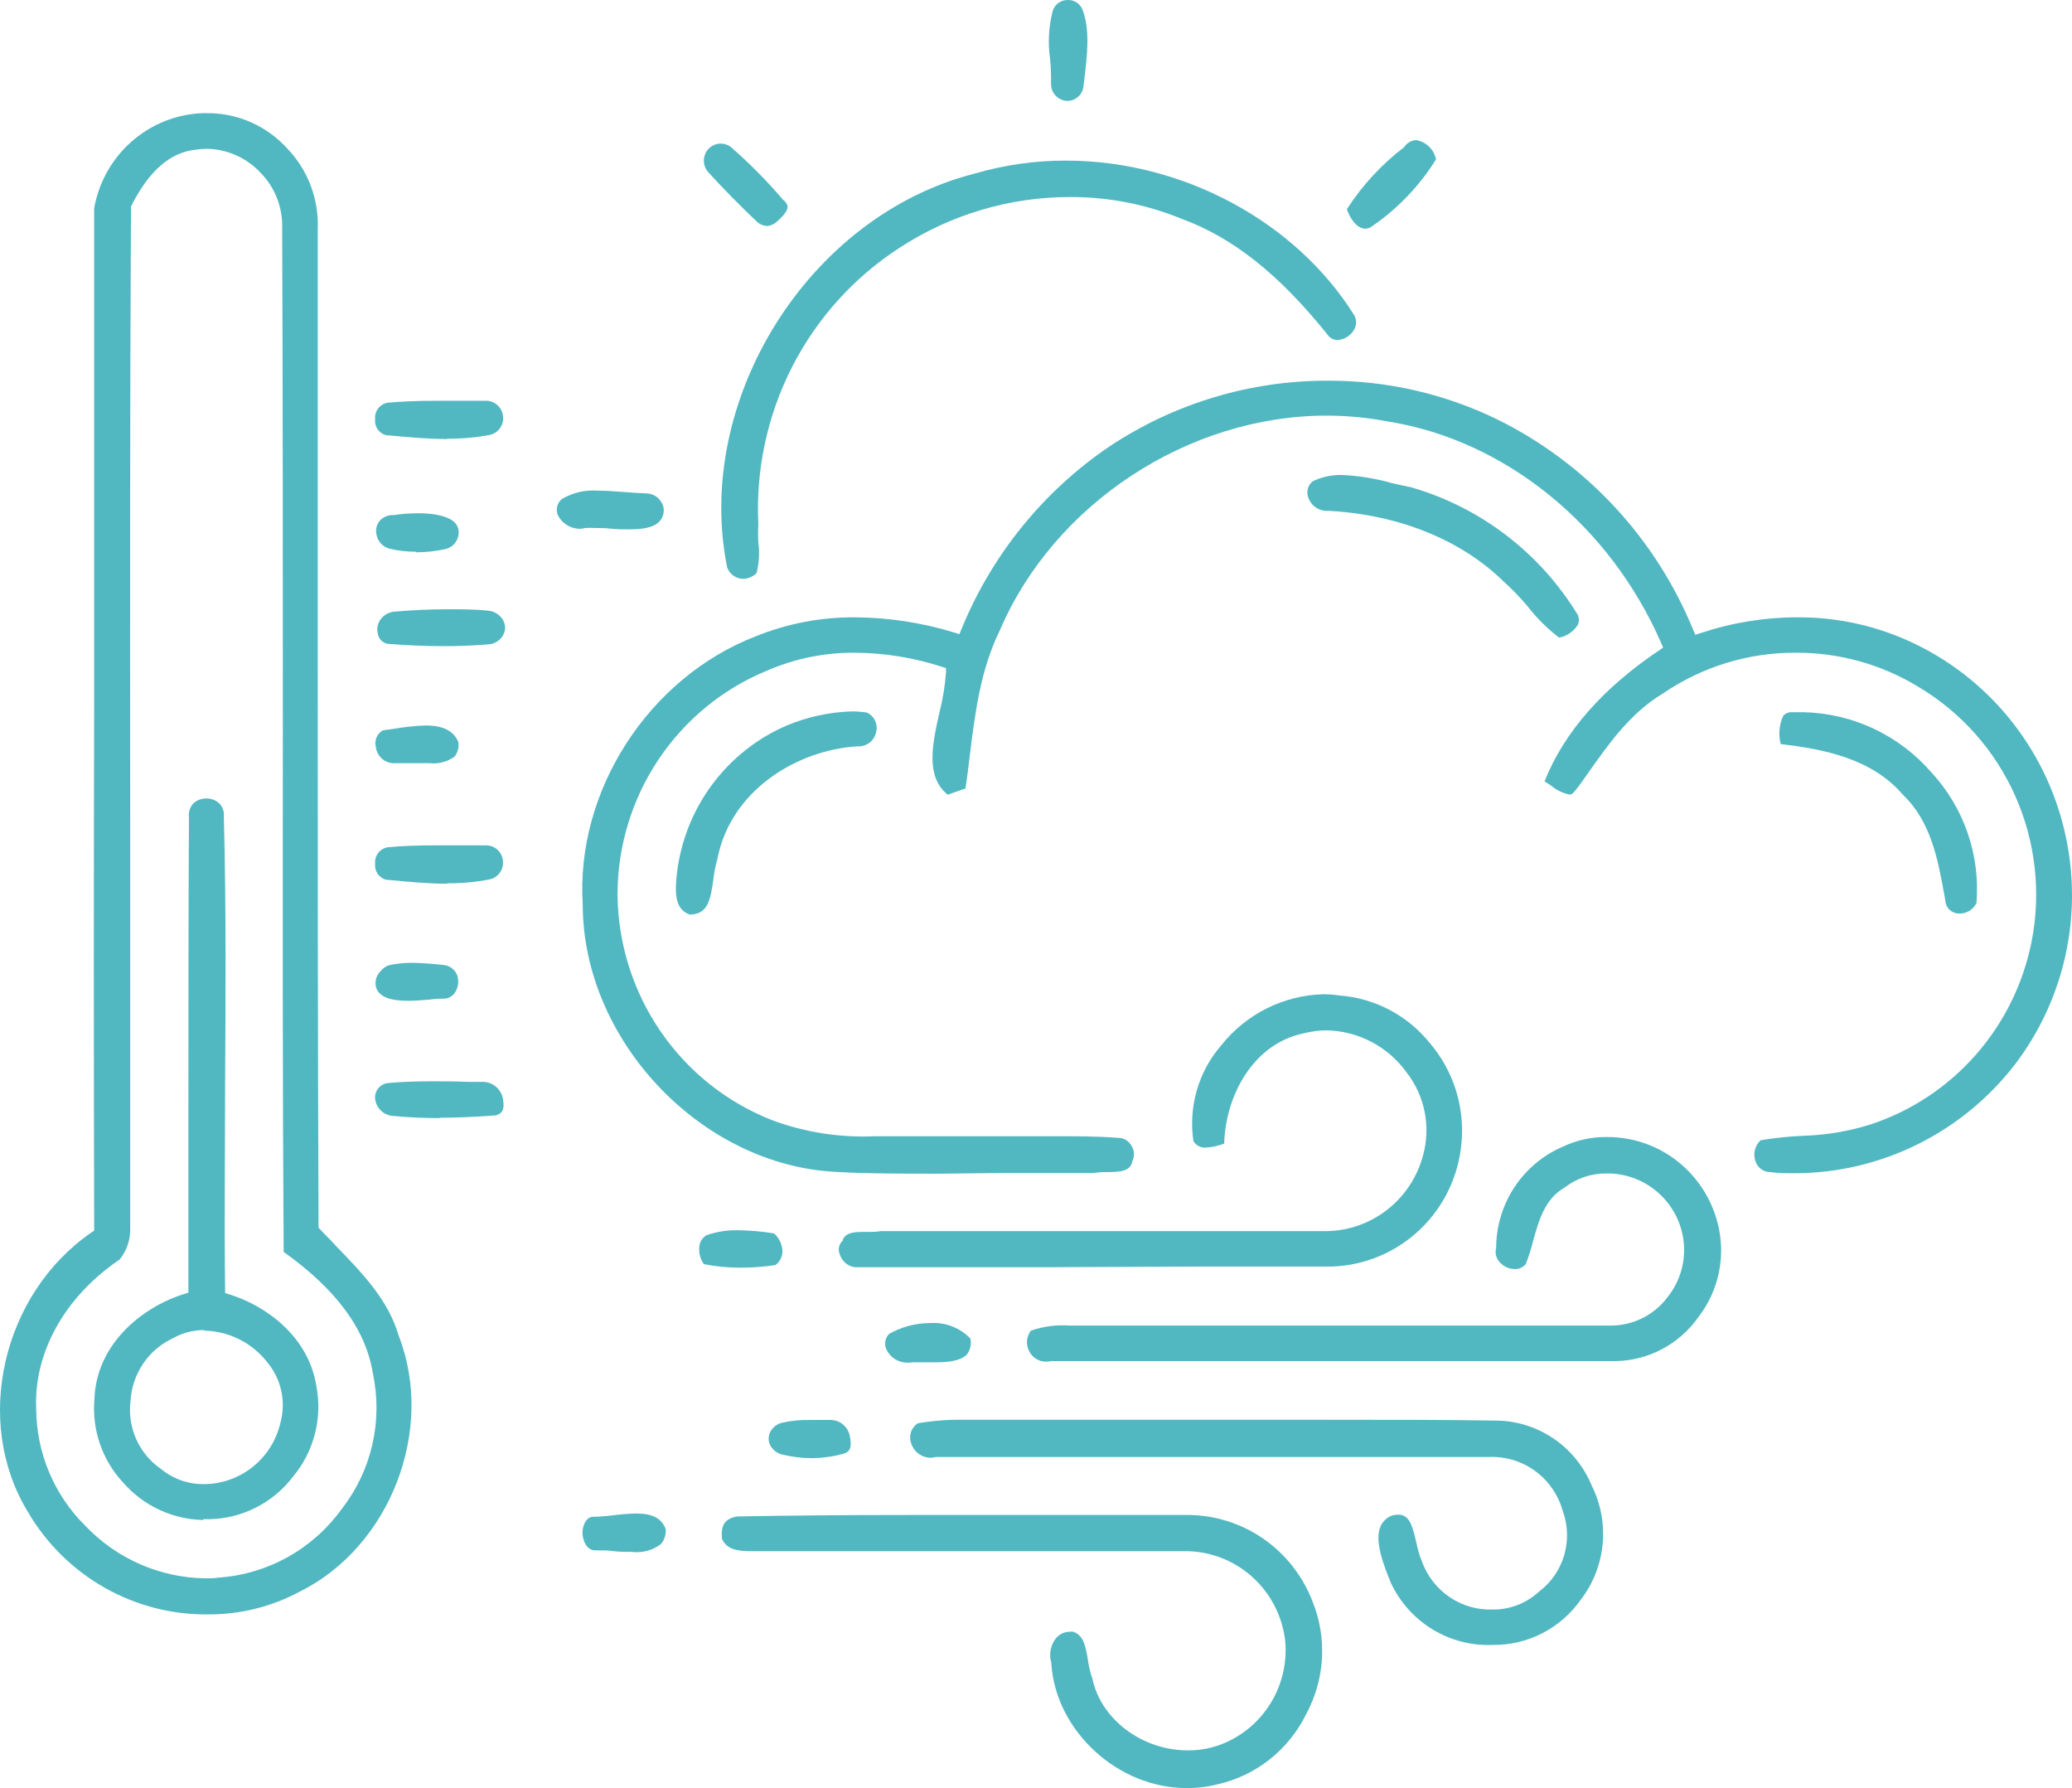 <?xml version="1.0" encoding="UTF-8"?>
<svg xmlns="http://www.w3.org/2000/svg" width="226" height="195" viewBox="0 0 226 195" fill="none">
  <path d="M102.62 127.999C98.04 127.999 94.516 127.999 91.176 127.801C76.441 127.07 63.573 113.442 63.561 98.651C62.775 86.273 70.732 73.896 82.47 69.378C85.913 67.989 89.592 67.291 93.3 67.323C96.967 67.349 100.611 67.912 104.118 68.994L104.646 69.155L104.854 68.647C108.167 60.52 113.8 53.566 121.038 48.67C128.105 43.981 136.385 41.493 144.846 41.516C151.323 41.493 157.718 42.975 163.534 45.848C173.1 50.634 180.618 58.758 184.691 68.709L184.912 69.229L185.452 69.056C188.861 67.912 192.431 67.328 196.024 67.323C200.564 67.291 205.05 68.326 209.125 70.343C213.217 72.361 216.8 75.288 219.606 78.906C222.411 82.523 224.366 86.735 225.321 91.225C226.239 95.504 226.226 99.933 225.283 104.206C224.34 108.48 222.488 112.497 219.857 115.98C217.011 119.699 213.358 122.712 209.178 124.787C204.997 126.862 200.401 127.944 195.741 127.949C194.87 127.949 193.973 127.949 193.114 127.825C192.741 127.832 192.376 127.714 192.077 127.49C191.777 127.266 191.559 126.949 191.456 126.588C191.328 126.197 191.315 125.777 191.42 125.379C191.524 124.981 191.742 124.622 192.045 124.347C193.574 124.1 195.116 123.939 196.662 123.865C199.163 123.795 201.642 123.378 204.029 122.627C208.444 121.173 212.396 118.562 215.481 115.063C218.566 111.564 220.674 107.301 221.588 102.711C222.648 97.356 222.028 91.802 219.814 86.818C217.601 81.834 213.904 77.668 209.236 74.898C205.21 72.447 200.592 71.162 195.889 71.185C190.711 71.155 185.647 72.709 181.363 75.641C177.814 77.77 175.432 81.161 173.124 84.442C172.731 85.011 172.338 85.568 171.896 86.125C171.454 86.682 171.356 86.645 171.159 86.645C170.433 86.488 169.755 86.157 169.183 85.679L168.47 85.209C170.595 79.862 174.806 75.059 180.982 70.913L181.4 70.628L181.203 70.158C175.604 57.285 164.185 48.014 151.415 45.971C149.197 45.544 146.945 45.328 144.687 45.328C129.621 45.328 114.984 54.933 109.078 68.697C106.929 73.042 106.34 77.857 105.763 82.511C105.628 83.674 105.481 84.838 105.309 85.989L103.369 86.669C100.913 84.689 101.699 81.124 102.472 77.683C102.836 76.255 103.075 74.797 103.184 73.326V72.868L102.742 72.72C99.683 71.725 96.49 71.207 93.276 71.185C89.957 71.154 86.67 71.824 83.624 73.153C78.826 75.131 74.718 78.501 71.822 82.836C68.925 87.17 67.371 92.274 67.355 97.5C67.392 102.849 69.024 108.063 72.04 112.465C75.055 116.866 79.314 120.252 84.263 122.181C87.841 123.499 91.643 124.088 95.449 123.914H102.178C103.135 123.914 104.093 123.914 105.051 123.914C106.647 123.914 108.243 123.914 109.827 123.914H114.604C117.44 123.914 119.748 123.914 121.86 124.087H122.008C122.299 124.095 122.584 124.18 122.832 124.334C123.08 124.489 123.283 124.707 123.42 124.966C123.581 125.219 123.673 125.51 123.686 125.81C123.699 126.11 123.632 126.408 123.493 126.674V126.736C123.223 127.726 122.266 127.813 120.731 127.825C120.242 127.818 119.753 127.852 119.27 127.924C118.115 127.924 116.814 127.924 115.586 127.924H109.103L102.62 127.999Z" fill="#51B8C1"></path>
  <path d="M213.754 99.629C213.425 99.644 213.099 99.551 212.827 99.363C212.555 99.176 212.35 98.904 212.244 98.589L212.109 97.785C211.384 93.762 210.635 89.603 207.529 86.645C204.177 82.733 198.934 81.694 194.231 81.149C193.956 80.112 194.056 79.011 194.514 78.042C194.639 77.913 194.79 77.812 194.958 77.748C195.125 77.684 195.305 77.658 195.484 77.671H196.711C199.364 77.728 201.975 78.342 204.379 79.473C206.783 80.605 208.926 82.23 210.672 84.243C212.425 86.141 213.767 88.385 214.613 90.833C215.458 93.282 215.789 95.881 215.584 98.466C215.419 98.814 215.16 99.108 214.836 99.314C214.512 99.52 214.137 99.629 213.754 99.629Z" fill="#51B8C1"></path>
  <path d="M114.076 148.496C113.678 148.497 113.29 148.38 112.958 148.16C112.626 147.94 112.366 147.626 112.209 147.258C112.049 146.914 111.986 146.532 112.027 146.155C112.069 145.777 112.212 145.418 112.443 145.117C113.799 144.645 115.236 144.456 116.667 144.56C117.17 144.56 117.661 144.56 118.152 144.56H151.231C159.417 144.56 167.566 144.56 175.678 144.56H175.813C177.028 144.543 178.222 144.238 179.299 143.671C180.377 143.103 181.306 142.288 182.014 141.292C182.769 140.304 183.289 139.153 183.533 137.93C183.778 136.707 183.741 135.444 183.426 134.237C182.947 132.421 181.88 130.818 180.394 129.683C178.907 128.548 177.088 127.947 175.224 127.974C173.568 127.956 171.954 128.501 170.644 129.521C168.483 130.759 167.832 133.135 167.206 135.388C166.996 136.229 166.734 137.056 166.42 137.864C166.269 138.041 166.08 138.182 165.867 138.274C165.655 138.366 165.423 138.408 165.192 138.396C164.862 138.39 164.538 138.31 164.243 138.163C163.948 138.015 163.689 137.803 163.485 137.542C163.326 137.339 163.216 137.101 163.164 136.847C163.113 136.593 163.122 136.331 163.191 136.081V135.908C163.235 133.58 163.948 131.315 165.242 129.386C166.537 127.458 168.357 125.948 170.484 125.04C171.948 124.349 173.546 123.994 175.162 124.001C177.939 123.961 180.648 124.861 182.857 126.558C185.065 128.254 186.645 130.649 187.343 133.358C187.804 135.12 187.854 136.965 187.49 138.749C187.125 140.534 186.356 142.209 185.243 143.644C184.224 145.092 182.882 146.28 181.325 147.112C179.769 147.944 178.041 148.397 176.28 148.434H176.022C166.33 148.434 156.646 148.434 146.97 148.434H114.653C114.463 148.472 114.269 148.492 114.076 148.496Z" fill="#51B8C1"></path>
  <path d="M116.433 11.005C116.21 11.002 115.988 10.956 115.782 10.868C115.437 10.731 115.142 10.49 114.938 10.178C114.734 9.865 114.63 9.497 114.641 9.123C114.641 8.232 114.641 7.291 114.53 6.388C114.28 4.622 114.388 2.824 114.849 1.102C114.974 0.77 115.199 0.486 115.491 0.289C115.784 0.091 116.13 -0.01 116.482 0.001C116.83 -0.009 117.171 0.091 117.459 0.286C117.748 0.481 117.968 0.762 118.091 1.09C118.913 3.343 118.582 6.041 118.263 8.715L118.177 9.445C118.123 9.874 117.917 10.268 117.596 10.555C117.275 10.842 116.862 11.002 116.433 11.005Z" fill="#51B8C1"></path>
  <path d="M80.813 138.247C79.457 138.255 78.104 138.126 76.773 137.864C76.563 137.572 76.413 137.241 76.331 136.891C76.248 136.54 76.236 136.177 76.294 135.821C76.333 135.585 76.425 135.36 76.564 135.165C76.702 134.97 76.883 134.809 77.092 134.695C78.19 134.318 79.346 134.138 80.506 134.163C81.818 134.185 83.127 134.3 84.423 134.509C84.712 134.761 84.943 135.073 85.102 135.423C85.261 135.774 85.343 136.154 85.344 136.539C85.33 136.819 85.255 137.092 85.124 137.338C84.992 137.585 84.807 137.798 84.582 137.963C83.335 138.153 82.075 138.248 80.813 138.247Z" fill="#51B8C1"></path>
  <path d="M88.524 159.017C87.49 159.016 86.46 158.896 85.454 158.658C85.115 158.601 84.795 158.458 84.527 158.241C84.258 158.024 84.049 157.742 83.919 157.421C83.814 157.082 83.814 156.719 83.919 156.381C84.034 156.066 84.228 155.786 84.482 155.57C84.736 155.353 85.041 155.206 85.368 155.143C86.34 154.93 87.333 154.834 88.327 154.858H90.623C91.1 154.865 91.56 155.032 91.932 155.332C92.303 155.633 92.564 156.05 92.674 156.517C92.981 157.928 92.674 158.336 91.986 158.547C90.857 158.853 89.693 159.011 88.524 159.017Z" fill="#51B8C1"></path>
  <path d="M162.785 179.391C160.495 179.483 158.228 178.896 156.264 177.704C154.3 176.512 152.725 174.766 151.734 172.682C151.01 170.925 149.868 168.102 150.568 166.493C150.688 166.203 150.869 165.942 151.097 165.729C151.326 165.515 151.598 165.354 151.894 165.256C152.092 165.21 152.293 165.185 152.496 165.181C153.724 165.181 154.043 166.332 154.485 168.226C154.621 168.925 154.822 169.609 155.087 170.269C155.656 171.852 156.706 173.213 158.089 174.158C159.472 175.103 161.116 175.583 162.785 175.529C164.659 175.555 166.473 174.86 167.856 173.586C169.171 172.599 170.135 171.21 170.604 169.627C171.073 168.043 171.022 166.35 170.46 164.798C170.009 163.154 169.053 161.698 167.729 160.637C166.405 159.576 164.782 158.965 163.092 158.893C162.863 158.881 162.634 158.881 162.405 158.893H121.21C114.874 158.893 108.534 158.893 102.19 158.893H102.043C101.856 158.952 101.661 158.981 101.465 158.98C100.982 158.966 100.517 158.796 100.137 158.495C99.757 158.194 99.482 157.779 99.353 157.309C99.234 156.926 99.242 156.514 99.377 156.136C99.512 155.758 99.767 155.435 100.103 155.217C101.725 154.94 103.369 154.812 105.014 154.834C105.775 154.834 106.549 154.834 107.31 154.834H144.711C152.078 154.834 158.095 154.834 163.62 154.933C165.781 155.036 167.867 155.757 169.637 157.01C171.407 158.264 172.786 159.999 173.615 162.013C174.607 163.997 175.019 166.225 174.801 168.437C174.584 170.649 173.747 172.752 172.387 174.502C171.298 176.038 169.855 177.286 168.183 178.137C166.511 178.989 164.659 179.419 162.785 179.391Z" fill="#51B8C1"></path>
  <path d="M68.878 169.241C68.19 169.241 67.49 169.241 66.852 169.155C66.213 169.068 65.71 169.08 65.231 169.08H64.949C63.929 169.08 63.586 167.954 63.536 167.298C63.487 166.642 63.794 165.516 64.605 165.417H64.715C65.459 165.398 66.2 165.34 66.938 165.243C67.753 165.138 68.572 165.076 69.394 165.058C71.174 165.058 72.144 165.565 72.611 166.753C72.636 167.046 72.603 167.342 72.515 167.622C72.426 167.903 72.284 168.163 72.095 168.387C71.175 169.086 70.02 169.392 68.878 169.241Z" fill="#51B8C1"></path>
  <path d="M83.76 24.645C83.302 24.645 82.863 24.468 82.532 24.15C80.69 22.404 78.909 20.597 77.276 18.802C76.953 18.456 76.772 17.997 76.772 17.521C76.772 17.045 76.953 16.587 77.276 16.24C77.449 16.057 77.656 15.911 77.886 15.811C78.117 15.711 78.364 15.659 78.615 15.659C79.069 15.664 79.505 15.835 79.843 16.141C81.83 17.885 83.689 19.771 85.405 21.785C85.536 21.869 85.649 21.98 85.736 22.11C85.822 22.239 85.881 22.386 85.908 22.541C85.908 22.924 85.564 23.432 84.852 24.063C84.562 24.374 84.178 24.579 83.76 24.645Z" fill="#51B8C1"></path>
  <path d="M75.226 99.74C73.531 99.146 73.617 97.191 73.838 95.222C74.254 91.719 75.576 88.388 77.674 85.564C79.771 82.739 82.569 80.521 85.785 79.131C88.035 78.188 90.435 77.664 92.87 77.584C93.429 77.581 93.988 77.623 94.54 77.708C94.928 77.879 95.244 78.183 95.433 78.565C95.621 78.948 95.671 79.385 95.572 79.8C95.488 80.25 95.251 80.656 94.901 80.948C94.551 81.24 94.11 81.398 93.656 81.397H93.472C87.001 81.793 79.695 86.137 78.246 93.688C78.041 94.4 77.897 95.129 77.817 95.866C77.485 98.255 77.178 99.716 75.226 99.74Z" fill="#51B8C1"></path>
  <path d="M81.107 63.127C80.718 63.133 80.337 63.018 80.016 62.796C79.694 62.574 79.449 62.257 79.315 61.889C75.631 43.682 88.18 23.518 106.328 18.926C109.56 17.982 112.909 17.506 116.274 17.515C128.97 17.515 141.31 24.137 147.707 34.374C147.845 34.61 147.918 34.879 147.918 35.153C147.918 35.428 147.845 35.697 147.707 35.933C147.523 36.262 147.26 36.539 146.943 36.74C146.625 36.941 146.264 37.059 145.89 37.084C145.67 37.083 145.454 37.028 145.261 36.922C145.068 36.816 144.905 36.663 144.785 36.478C139.48 29.868 134.409 25.87 128.822 23.84C124.965 22.266 120.84 21.467 116.679 21.488C110.1 21.491 103.662 23.408 98.138 27.009C93.152 30.229 89.099 34.721 86.391 40.029C83.683 45.338 82.415 51.274 82.716 57.235C82.674 57.878 82.674 58.523 82.716 59.166C82.864 60.283 82.797 61.417 82.519 62.508C82.138 62.878 81.636 63.098 81.107 63.127Z" fill="#51B8C1"></path>
  <path d="M170.054 69.539C168.778 68.56 167.63 67.42 166.641 66.147C165.829 65.179 164.951 64.269 164.013 63.424C159.396 58.894 152.631 56.146 144.993 55.713H144.613C144.191 55.693 143.785 55.547 143.446 55.294C143.107 55.04 142.851 54.69 142.71 54.289C142.583 53.977 142.561 53.631 142.647 53.305C142.734 52.978 142.924 52.69 143.188 52.482C144.185 52.005 145.278 51.772 146.381 51.801C148.197 51.881 149.997 52.172 151.747 52.668C152.483 52.841 153.196 53.002 153.896 53.138C161.46 55.311 167.944 60.262 172.068 67.014C172.165 67.194 172.215 67.396 172.215 67.602C172.215 67.807 172.165 68.009 172.068 68.19C171.839 68.539 171.543 68.838 171.197 69.07C170.851 69.302 170.462 69.461 170.054 69.539Z" fill="#51B8C1"></path>
  <path d="M114.37 138.198C107.404 138.198 100.446 138.198 93.497 138.198H93.239C92.871 138.148 92.524 137.995 92.237 137.757C91.951 137.518 91.736 137.204 91.618 136.849C91.501 136.607 91.461 136.335 91.502 136.069C91.544 135.803 91.666 135.557 91.851 135.363L91.937 135.289V135.178C92.256 134.485 92.969 134.348 94.098 134.348H94.945C95.32 134.355 95.694 134.326 96.063 134.262C111.951 134.262 127.987 134.262 143.95 134.262H144.613C147.037 134.246 149.39 133.427 151.307 131.93C153.224 130.434 154.599 128.343 155.222 125.981C155.643 124.445 155.701 122.831 155.392 121.269C155.083 119.706 154.415 118.238 153.441 116.983C152.441 115.586 151.133 114.442 149.621 113.641C148.108 112.84 146.432 112.403 144.723 112.366C143.895 112.367 143.071 112.471 142.268 112.675C136.681 113.789 133.673 119.495 133.525 124.719C132.884 124.965 132.209 125.111 131.524 125.152C131.257 125.172 130.99 125.118 130.752 124.996C130.514 124.873 130.314 124.688 130.173 124.459C129.893 122.598 130.02 120.698 130.544 118.891C131.067 117.085 131.976 115.415 133.206 113.999C134.55 112.306 136.246 110.93 138.174 109.967C140.102 109.005 142.216 108.48 144.367 108.43C144.955 108.431 145.542 108.477 146.123 108.566C148.023 108.711 149.874 109.244 151.563 110.134C153.251 111.023 154.743 112.25 155.946 113.74C157.226 115.233 158.193 116.973 158.788 118.853C159.383 120.734 159.594 122.716 159.409 124.681C159.087 128.271 157.476 131.618 154.878 134.094C152.28 136.569 148.874 138.002 145.3 138.124H131.511L114.37 138.198Z" fill="#51B8C1"></path>
  <path d="M129.412 194.999C121.934 194.999 115.193 188.81 114.677 181.508V181.359C114.546 180.932 114.513 180.48 114.581 180.038C114.649 179.596 114.816 179.176 115.07 178.809C115.242 178.553 115.472 178.342 115.741 178.193C116.01 178.045 116.311 177.963 116.617 177.955C116.768 177.938 116.921 177.938 117.072 177.955C118.14 178.339 118.386 179.354 118.656 180.975C118.742 181.681 118.907 182.374 119.147 183.042C120.055 187.474 124.549 190.89 129.571 190.89C130.677 190.895 131.776 190.719 132.825 190.37C135.126 189.582 137.1 188.042 138.434 185.995C139.769 183.948 140.387 181.511 140.193 179.069C139.915 176.39 138.676 173.905 136.709 172.082C134.742 170.258 132.182 169.222 129.51 169.167H129.24C123.182 169.167 117.117 169.167 111.043 169.167H83.796C83.539 169.167 83.219 169.167 82.876 169.167H82.016C80.322 169.167 79.29 168.957 78.762 167.855C78.578 166.332 79.081 165.59 80.42 165.379C85.773 165.28 91.741 165.218 99.12 165.218H129.78C132.677 165.272 135.493 166.191 137.871 167.859C140.249 169.527 142.083 171.869 143.139 174.588C143.952 176.572 144.312 178.714 144.193 180.856C144.074 182.999 143.479 185.087 142.452 186.966C141.508 188.881 140.152 190.56 138.482 191.879C136.812 193.198 134.871 194.125 132.801 194.591C131.693 194.874 130.554 195.011 129.412 194.999Z" fill="#51B8C1"></path>
  <path d="M68.681 57.73C68.018 57.73 67.331 57.73 66.68 57.656C66.029 57.582 65.452 57.582 64.85 57.582C64.507 57.562 64.162 57.562 63.819 57.582C63.619 57.637 63.412 57.666 63.205 57.669C62.711 57.66 62.228 57.514 61.811 57.248C61.393 56.981 61.055 56.605 60.835 56.158C60.718 55.859 60.698 55.531 60.777 55.22C60.856 54.908 61.032 54.63 61.277 54.426C62.463 53.722 63.834 53.402 65.206 53.51C66.14 53.51 67.122 53.584 68.067 53.658C69.013 53.732 69.725 53.782 70.523 53.807C70.837 53.816 71.144 53.902 71.418 54.057C71.692 54.212 71.924 54.432 72.095 54.698C72.255 54.927 72.356 55.194 72.388 55.473C72.42 55.752 72.383 56.034 72.279 56.295C71.923 57.297 70.756 57.73 68.681 57.73Z" fill="#51B8C1"></path>
  <path d="M148.935 24.942C147.953 24.942 147.191 23.704 146.909 22.813C148.584 20.213 150.695 17.926 153.147 16.055C153.291 15.831 153.484 15.644 153.712 15.509C153.94 15.373 154.196 15.293 154.46 15.275C154.99 15.365 155.481 15.614 155.869 15.989C156.256 16.365 156.523 16.849 156.634 17.379C154.79 20.337 152.346 22.868 149.463 24.806C149.296 24.882 149.117 24.928 148.935 24.942Z" fill="#51B8C1"></path>
  <path d="M98.936 148.608C98.463 148.603 98 148.465 97.601 148.209C97.201 147.953 96.881 147.59 96.677 147.159C96.548 146.879 96.509 146.566 96.564 146.262C96.619 145.959 96.766 145.68 96.984 145.464C98.365 144.687 99.921 144.282 101.502 144.288C102.305 144.237 103.11 144.362 103.86 144.655C104.611 144.947 105.289 145.401 105.849 145.983C105.911 146.276 105.911 146.577 105.85 146.87C105.789 147.162 105.667 147.438 105.493 147.679C104.805 148.471 103.184 148.57 102.006 148.57H99.476C99.299 148.608 99.117 148.62 98.936 148.608Z" fill="#51B8C1"></path>
  <path d="M22.71 176.061C18.753 176.107 14.854 175.101 11.406 173.146C7.957 171.19 5.08 168.354 3.064 164.921C-2.977 155.094 0.215 141.119 10.001 134.386L10.271 134.212V133.878C10.222 114.759 10.222 95.635 10.271 76.507C10.271 58.568 10.271 40.637 10.271 22.714C10.771 19.888 12.213 17.319 14.359 15.432C16.505 13.545 19.226 12.455 22.071 12.341H22.894C24.483 12.373 26.048 12.729 27.496 13.389C28.944 14.048 30.244 14.997 31.317 16.178C32.439 17.341 33.314 18.723 33.888 20.238C34.462 21.753 34.724 23.371 34.657 24.991C34.657 40.043 34.657 55.073 34.657 70.083C34.657 90.915 34.657 112.452 34.743 133.643V133.878L34.903 134.051C35.492 134.695 36.13 135.289 36.72 135.958C39.495 138.817 42.356 141.763 43.485 145.662C47.501 155.935 42.552 168.697 32.68 173.586C29.606 175.229 26.177 176.08 22.698 176.061H22.71ZM13.071 137.344C7.079 141.391 3.666 147.494 3.948 153.682C3.965 156.052 4.447 158.396 5.366 160.577C6.285 162.759 7.622 164.736 9.301 166.394C10.987 168.166 13.004 169.585 15.236 170.568C17.467 171.552 19.869 172.081 22.305 172.125C22.857 172.125 23.398 172.125 23.938 172.039C26.579 171.844 29.146 171.068 31.459 169.765C33.771 168.463 35.772 166.666 37.322 164.501C38.912 162.445 40.037 160.064 40.616 157.523C41.195 154.983 41.215 152.345 40.674 149.796C39.9 144.993 36.708 140.636 30.937 136.527C30.814 117.775 30.838 98.701 30.851 80.258C30.851 62.1 30.851 43.335 30.777 24.867C30.809 23.763 30.621 22.663 30.222 21.634C29.823 20.605 29.223 19.667 28.456 18.877C27.701 18.058 26.79 17.402 25.777 16.947C24.765 16.491 23.671 16.247 22.562 16.228C22.151 16.23 21.741 16.263 21.335 16.327C18.547 16.624 16.227 18.642 14.287 22.516V22.788C14.164 44.882 14.188 67.348 14.201 89.083C14.201 104.044 14.201 119 14.201 133.952C14.238 135.179 13.837 136.378 13.071 137.332V137.344Z" fill="#51B8C1"></path>
  <path d="M48.372 70.467C46.42 70.467 44.357 70.38 42.233 70.207C41.974 70.15 41.738 70.016 41.556 69.822C41.374 69.627 41.255 69.382 41.214 69.118C41.144 68.855 41.133 68.58 41.182 68.312C41.231 68.045 41.338 67.791 41.496 67.571C41.671 67.322 41.898 67.115 42.161 66.966C42.425 66.816 42.717 66.727 43.019 66.704C44.983 66.531 46.948 66.444 48.851 66.444C50.325 66.444 51.798 66.444 53.222 66.593C53.511 66.616 53.791 66.698 54.046 66.835C54.302 66.971 54.527 67.158 54.708 67.385C54.859 67.572 54.969 67.789 55.032 68.021C55.096 68.253 55.111 68.496 55.077 68.734C54.987 69.149 54.766 69.523 54.447 69.799C54.128 70.076 53.728 70.241 53.308 70.269C51.724 70.405 50.067 70.467 48.397 70.467H48.372Z" fill="#51B8C1"></path>
  <path d="M22.17 165.763C20.505 165.733 18.865 165.351 17.355 164.643C15.845 163.936 14.499 162.917 13.402 161.654C12.286 160.448 11.433 159.02 10.898 157.462C10.363 155.903 10.158 154.249 10.296 152.606C10.48 146.701 15.355 142.58 20.119 141.107L20.549 140.971V140.513C20.549 134.093 20.549 127.665 20.549 121.228C20.549 110.707 20.549 99.827 20.61 89.133C20.575 88.872 20.596 88.608 20.67 88.356C20.744 88.104 20.87 87.871 21.04 87.672C21.233 87.478 21.463 87.325 21.716 87.222C21.969 87.12 22.241 87.071 22.513 87.078C22.784 87.072 23.053 87.122 23.304 87.224C23.555 87.326 23.784 87.479 23.974 87.672C24.144 87.867 24.271 88.095 24.347 88.343C24.423 88.59 24.447 88.851 24.416 89.108C24.674 98.862 24.613 108.727 24.552 118.282C24.552 125.597 24.453 133.135 24.552 140.562V141.008L24.969 141.144C29.021 142.382 33.65 145.761 34.51 151.157C34.843 152.896 34.785 154.688 34.341 156.402C33.897 158.115 33.078 159.707 31.943 161.06C30.866 162.466 29.489 163.611 27.914 164.41C26.34 165.209 24.607 165.642 22.845 165.676H22.194L22.17 165.763ZM22.305 145.055C21.088 145.046 19.89 145.357 18.83 145.959C17.528 146.573 16.414 147.529 15.606 148.727C14.798 149.925 14.325 151.32 14.238 152.766C14.057 154.192 14.272 155.64 14.857 156.951C15.442 158.261 16.375 159.383 17.553 160.193C18.87 161.284 20.526 161.871 22.231 161.852C24.18 161.849 26.071 161.179 27.592 159.951C29.114 158.723 30.176 157.01 30.605 155.094C30.894 153.995 30.922 152.843 30.688 151.731C30.453 150.62 29.962 149.579 29.254 148.694C28.438 147.609 27.389 146.723 26.186 146.103C24.982 145.484 23.656 145.147 22.305 145.117V145.055Z" fill="#51B8C1"></path>
  <path d="M48.765 96.374C46.653 96.374 44.505 96.163 42.429 95.965H42.245C41.847 95.901 41.488 95.686 41.241 95.364C40.995 95.042 40.88 94.637 40.919 94.232C40.869 93.809 40.983 93.382 41.237 93.041C41.49 92.7 41.865 92.471 42.282 92.4C43.817 92.252 45.438 92.19 47.55 92.19H53.038C53.477 92.194 53.9 92.356 54.231 92.646C54.562 92.937 54.779 93.337 54.843 93.774C54.923 94.248 54.818 94.734 54.55 95.131C54.283 95.528 53.873 95.805 53.407 95.903C51.89 96.2 50.347 96.341 48.802 96.324L48.765 96.374Z" fill="#51B8C1"></path>
  <path d="M48.765 47.878C46.653 47.878 44.505 47.68 42.442 47.482H42.245C41.846 47.42 41.485 47.206 41.238 46.883C40.991 46.56 40.877 46.154 40.919 45.749C40.869 45.325 40.983 44.899 41.237 44.558C41.49 44.217 41.865 43.987 42.282 43.917C43.817 43.781 45.438 43.706 47.55 43.706H53.05C53.49 43.714 53.913 43.878 54.244 44.17C54.575 44.463 54.791 44.864 54.855 45.303C54.932 45.776 54.826 46.261 54.559 46.657C54.291 47.053 53.883 47.331 53.419 47.432C51.901 47.719 50.359 47.855 48.814 47.841L48.765 47.878Z" fill="#51B8C1"></path>
  <path d="M45.376 60.169C44.401 60.175 43.428 60.063 42.478 59.835C42.114 59.738 41.785 59.537 41.533 59.256C41.28 58.975 41.113 58.625 41.054 58.25C40.984 57.923 41.012 57.583 41.134 57.272C41.257 56.961 41.468 56.694 41.742 56.505C42.065 56.286 42.445 56.169 42.835 56.171H42.957C43.828 56.042 44.706 55.976 45.585 55.973C47.574 55.973 49.011 56.344 49.649 57.037C49.797 57.204 49.907 57.401 49.97 57.615C50.034 57.829 50.05 58.054 50.018 58.275C49.974 58.664 49.809 59.03 49.546 59.319C49.284 59.608 48.937 59.806 48.556 59.884C47.512 60.114 46.446 60.23 45.376 60.231V60.169Z" fill="#51B8C1"></path>
  <path d="M44.517 109.147C42.626 109.147 41.545 108.751 41.103 107.91C40.965 107.584 40.926 107.224 40.991 106.875C41.057 106.527 41.224 106.206 41.472 105.954L41.594 105.818C41.83 105.541 42.142 105.343 42.491 105.248C43.298 105.079 44.122 104.996 44.947 105.001C46.084 105.022 47.219 105.1 48.348 105.236C48.688 105.26 49.013 105.383 49.286 105.589C49.558 105.796 49.765 106.077 49.883 106.4C49.979 106.712 50.004 107.042 49.958 107.365C49.911 107.688 49.793 107.997 49.612 108.269C49.481 108.46 49.307 108.618 49.105 108.729C48.902 108.841 48.677 108.904 48.446 108.912C47.992 108.912 47.451 108.912 46.887 109.011C46.089 109.073 45.278 109.147 44.431 109.147H44.517Z" fill="#51B8C1"></path>
  <path d="M42.798 83.228C42.352 83.189 41.932 82.998 41.607 82.688C41.282 82.378 41.07 81.967 41.005 81.52C40.902 81.169 40.92 80.794 41.056 80.454C41.193 80.115 41.438 79.832 41.754 79.651L43.142 79.453C44.221 79.267 45.313 79.155 46.408 79.119C48.323 79.119 49.465 79.689 49.993 80.914C50.037 81.194 50.024 81.48 49.954 81.754C49.884 82.029 49.76 82.286 49.588 82.511C48.794 83.081 47.819 83.337 46.85 83.228C46.334 83.228 45.818 83.228 45.315 83.228C44.812 83.228 44.357 83.228 43.927 83.228H43.277C43.117 83.246 42.957 83.246 42.798 83.228Z" fill="#51B8C1"></path>
  <path d="M47.979 121.934C46.15 121.934 44.468 121.859 42.847 121.698C42.367 121.663 41.915 121.464 41.564 121.132C41.213 120.801 40.985 120.359 40.919 119.879C40.894 119.666 40.911 119.45 40.971 119.244C41.031 119.038 41.132 118.846 41.267 118.681C41.403 118.515 41.57 118.379 41.759 118.281C41.949 118.183 42.156 118.124 42.368 118.109C43.731 117.985 45.278 117.923 47.169 117.923C48.397 117.923 49.698 117.923 50.963 117.985H52.707C53.233 117.997 53.739 118.196 54.135 118.547C54.53 118.898 54.79 119.378 54.868 119.904C55.027 120.956 54.868 121.389 54.094 121.637C51.859 121.81 49.858 121.896 47.955 121.896L47.979 121.934Z" fill="#51B8C1"></path>
</svg>
